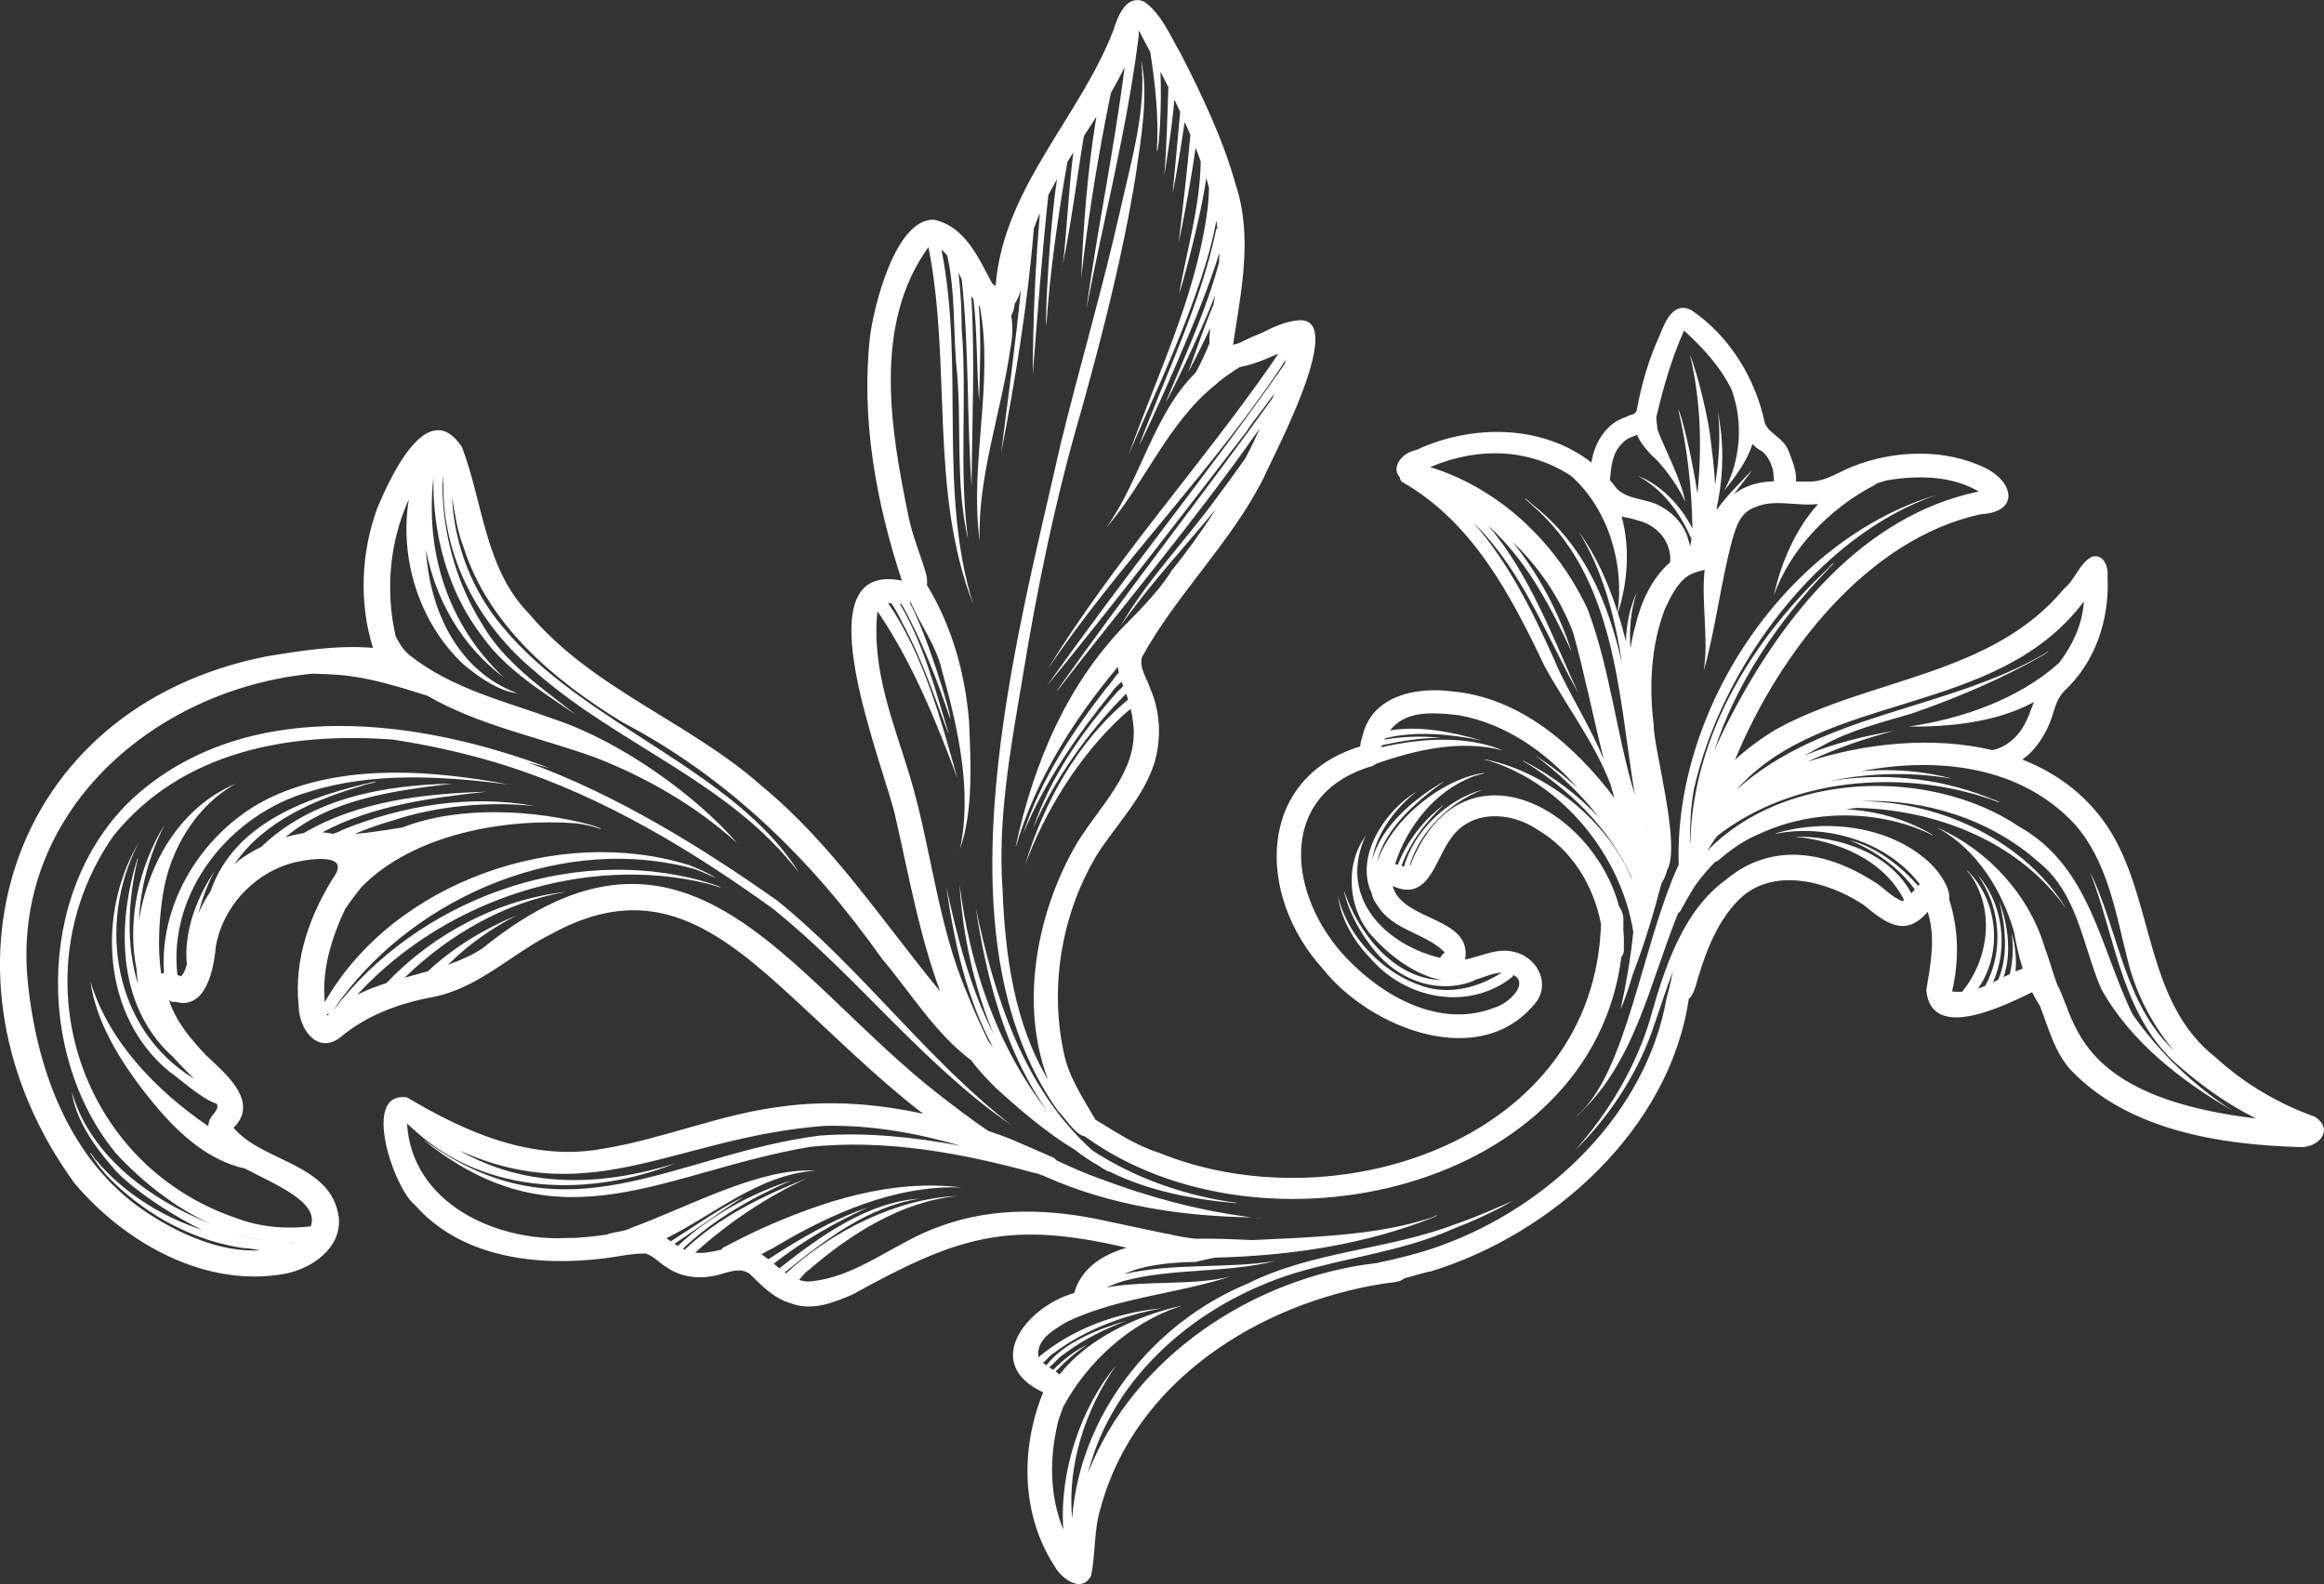 <svg xmlns="http://www.w3.org/2000/svg" xmlns:xlink="http://www.w3.org/1999/xlink" id="Layer_1" x="0px" y="0px" viewBox="0 0 1523.4 1038.4" style="enable-background:new 0 0 1523.4 1038.4;" xml:space="preserve"><rect x="0" y="0" width="1523.4" height="1038.4" fill="#333333" stroke="none"/><style type="text/css">	.st0{fill:#FFFFFF;}</style><path class="st0" d="M1517.5,732.1c-23.9-8.6-46-21.5-64.7-38.6c-46.3-35.8-40.7-100.7-68.7-147.5c-14.2-23.4-34.8-38.8-58.4-48.1 c9.2-6.6,15.5-16.8,19.2-27.4c2-6.2,3.5-12.7,8.2-17.5c20.7-19.1,29.8-47.4,28.4-75c0.7-6.3-2.4-15.1-10.2-13.1 c-8.2,4.3-11,15.1-18.3,21c-47.5,57.4-127.8,58.4-189.3,92.5c-9.3,5.7-18.3,12.2-26.4,19.7c29.5-71.5,87.6-145.1,161.1-161 c25.1-1.4,22.1-20.5,3.5-30.1c-26.8-13.3-60.7-12.1-88.2-0.9c-7.8,3.1-16.4,8.9-25.3,9.5c-3.7,0.2-7.4,0.1-11.1,0 c0.6-6.5-2.5-13.7-4.7-19.6c-3.3-9.1-12.4-11.1-15.7-18.5c-6.2-29.6-23.1-57.2-48.2-74.2c-11.7-6-17.2,7.5-20.8,16.6 c-7.2,15.7-11.9,32.1-15,49c-0.8,3.2-4.4,2.7-6.7,4.3c-13.2,4-21,16.8-23,30c-31.8-24.8-77.8-25.5-114.9-8.2 c-9.6,1.8-16.6,11.5-10.7,17.9c0.1,1.1,0.5,2.2,1.5,3c46.6,26.6,71.3,74.5,93.7,121.4c14.1,25.6,32.6,49.7,43,77.1 c0.8,2.9,1.6,5.8,2.5,8.7c-26.4-34.8-62.4-66.4-107.6-70c-22.6-2.8-50.8,3-57.3,28.3c-0.7,2.2-1.6,5.1-1.8,7.9 c-68.2,20.8-68.2,97.6-24.6,145.6c30.9,39.3,104.7,68.6,140.8,20.9c8.2-13.2-1.4-29-15.7-31.9c-11-2.7-21.2,3.1-31.7,5.1 c4.9-28.3-41.3-24.8-47.5-48.2c23.7,10.8,27.7-17.3,38.2-31.2c12.8-18.7,38.6-17.8,56-6.2c23.3,13.5,37.3,36.6,42.4,62.4 c-0.1,2.3-0.2,4.6-0.4,7c-9.8,137.1-176.6,189.2-289.7,142.7c-14.5-4.4-28-13.5-41.3-21.5c-8-13.9-17.7-28-20.9-44.5 c-9.2-43.3-1.2-90.6,21.7-128.9c12.8-20.2,30.8-37.7,38-61.1c4.5-15.7,3.7-33.2-2.9-48.1c-2-6.6-7.2-12.9-5.5-20.5 c22.7-41.5,58.7-75.3,80-118c6.2-14.3,54.4-104,23.5-103c-9.2,0.5-17.3,4.5-25.5,8.6c-4.7,1.8-9.3,3.9-13.8,6.2 c-1.4,0.5-2.9,1-4.4,1.3c5.1-34.6,13.2-70.2,1.7-105c-8.4-30-21.9-58.2-36-85.8c-6.9-11.7-12.5-25.9-23.8-34 c-11.8-5.4-17.6,9.6-20.3,18.5c-22.2,57.6-72.3,103.5-77.3,167.9c-0.7-0.6-1.5-1.3-2.2-1.8c-9.2-17-17.6-37.3-38.3-41.8 c-25.1-0.5-39.2,56.3-41.8,76.6c-6,54.1,4,108.8,20.9,160c-68.9-13.9-9.8,125.6-3.8,156.8c8.4,36.8,15.4,76.2,28.9,112.5 c-37.9-46-70.6-96.5-117-134.7c-47.7-42.3-110.7-63.3-152.5-112.9c-29.1-29.8-30-72.6-44-109.3c-22.7-34.3-47.3,20.7-55.5,40.1 c-10.6,29-12.1,62.1-2.8,91.6c-23.3-2-47,1.8-70,5.6C4.4,464.1-49.3,640.7,48.8,775.6c33.2,39.3,86.2,69.3,139,59.2 c17.3-3.7,36.1-16.9,34.3-36.6c-4.7-35.8-49.6-36-69-58.9c17.4-17.2-5.7-35.9-18.1-47.6c-10.1-10.8-19.5-21.6-24.3-36.3 c1.1,1.3,2.7,1.7,4.2,1.3c19.7,5.6,25.3-20.6,26.6-36.6c4.5-24.8,23.7-46.4,48.3-53.9c7.4-2.4,39.3-8.3,30,7.1 c-16.5,25.7-27.3,55.3-24,86.2c0.1,14.6,11.9,32.1,27.2,20.6c17.1-14.5,38.3-22.3,60.6-26.5c29.9-5.7,51.4-28.1,77.7-41.3 c62.3-34.3,104.3-7.4,151.7,35.6c30.3,27.4,59.5,57.1,92.1,82.2c-30.3-6.6-61.4-9-92.2-4.8c-40.2,4.8-77.8,21.2-117.6,27.7 c-45.9,8.6-90-10.6-128.4-33.6c-30.8-4.5-8.4,60.2,5,70.4C302,824.3,351.7,830.3,395,825c9.4-1,18.6-3.4,28.1-3.3 c5.4,1.6,9.3,6.3,14,9.1c8.5,6,19.5,7.6,29.6,5.8c8-1.1,17-6.8,24.6-1.7c7.9,7.8,15.9,16.2,27,19.4c13.7,5.3,27.9-0.2,40.7-5.8 c69.5-38.4,102.3-48.6,179.5-30.6c-17,5-29.8,14-34.4,29.7c-31,8.8-61.1,46.1-20.3,65.1c-15,36.9-14.5,80.2,7.5,114 c1.3,2.5,3.5,5.1,6,7.2c5.8,4.9,13.6,7.3,17.9-0.9c3.1-14.9,1.7-30.5,6.5-45.3c22.7-82.7,104.1-133.6,185.5-146.3 c4.2-0.8,9.9-0.4,13.3-3.4c6.8-1.8,13.4-4,17.2-4.5c80.2-24.5,156.8-93.6,169.3-178.7c0.7-0.6,1.4-1.3,1.9-2.2 c2.3-3.8,3.1-8.2,4.4-12.3c5.7-18.8,13.7-39.1,29-52.8c22.3-19,56.9-9.2,79.2,5.6c13.8,11.3,27.2,22.3,42.1,4.6 c5.4,17.3,2,33.7-0.9,51.4c3.1,34.2,51.1,10.2,69.4,1.3c1.5,3.1,3.2,6.1,5.1,9c5.7,14.5,9.4,30.1,20.3,42.1 c37.5,39.2,96.9,48.8,149.1,50.4C1519.2,753.1,1530.7,740.9,1517.5,732.1z M1366,394.3c-1,15.2-7.3,28.3-16.2,40.2 c-26.6,23.9-64.1,36.8-98.8,41.8c25.7,0.3,57.7-2.6,82.2-16.1c-3.1,8.2-5.7,16.5-12.1,22.9c-3.5,3.6-7.7,6.5-12.9,8.1 c-0.7,0.1-1.5,0.3-2.3,0.5c-39.3-9.3-83.9-4.5-121.2,7.7c18.3-8.6,37.6-15.4,57-20.3c-19.5,3.3-40,8.3-59.2,16.3 c4.1-2.2,8.2-4.4,12.2-6.6c18.3-10.2,38.7-15.2,58.6-21.1c29.8-10.3,59.1-22.8,86.5-38.5c1-0.7,1.9-1.4,2.8-2.2 c0.1-0.1,0-0.3-0.1-0.2c-0.9,0.8-1.9,1.5-2.9,2.1c-63.7,36.7-145.2,38.4-201.2,88.7C1195.8,452.7,1308.7,470.5,1366,394.3z  M1073.1,285.1c2.7,6.6,8.7,12.6,13.9,17.5c7,7.9,13.2,16.8,17.8,26.4c-3.4-15.9-12-31.3-18.2-47c-0.4-2.8-0.7-5.7-0.9-8.5 c4.6-19.3,9.8-38.1,18.2-56.8c12.3,11.2,23.8,23.6,31.1,38.6c7.9,21.2,6.1,46.5-4.8,66.3c6.9-8.4,15-19.2,18.6-30.6 c1.6,1.9,3.6,3.5,6.1,4.7c3.2,2.6,5.4,6.4,6.7,10.5c1.1,2.6,0.9,6.1,1.3,9.3c-6.4,0.2-12.7,1.2-18.7,3.9c-2.8,1.2-5.3,2.8-7.6,4.6 c3.5-4.7,7.1-9.4,10.7-14.1c0.2-0.2,0.7-1.4,0.1-1.1c0,0.3-0.3,0.7-0.5,1.1c0-0.1,0-0.1,0-0.1c-7.4,7.9-15.4,15.6-21.6,24.5 c0.2-1.9,0.3-3.9,0.8-5.2c3.8-19.5,3.9-39.6,0-59c1.9,15.3,0.7,31.6-1.8,47.6c-0.6-11.5-2.2-23-3.5-33.7 c-2.5-16.4-8.4-39.7-13.1-51.7c7.2,29.9,8,60.8,5,91.4c-3.4-23-10.6-52.9-12.6-55.2c5.9,24.5,8.9,51.8,9.3,78 c-7.6-15.1-20.7-28.8-35.7-34.5c16.1,8.7,27.5,24,34.8,40.8c0.1,0.1,0.2,0.3,0.3,0.4c-0.3,1.7-0.6,3.3-0.9,5c-0.3-1.5-0.7-2.9-1.1-4 c-2.4-9.8-9.8-17.9-18.6-22.5c-8.8-5-21-3.9-28.3-11.3c-1.5-2-3-3.8-4.6-5.7c0.9-8.7,1.3-17.7,8.1-24.1 C1065.9,287.6,1069.5,286.4,1073.1,285.1z M1078.7,541.6c0.1,0,0.1,0,0.2,0c0,0.3,0.1,0.5,0.1,0.8 C1078.9,542.1,1078.8,541.8,1078.7,541.6z M1072,410.2c-1.4,5-2.5,9.9-3.2,14.8c-0.9-12.4,0-24.7,4.2-36.8c-4.7,10-6.9,21-7.2,32.3 v-0.1c-1.6-6.2-3.3-12.5-5.3-18.7c6.4-19,8.2-42.7,2.5-63.1c3.2,0.7,6.5,1.2,10,2.4c12.5,2.8,22.1,13,21.9,26.1 c-0.1,0.5-0.1,1.1-0.2,1.6C1082.8,378.9,1075.5,395,1072,410.2z M1029.8,311.9c24.4,21.7,35,57.4,30.6,89.5 c-6-18.8-14-37.1-25.5-52.9c15.9,25.8,23.7,55.9,28.4,86.5c-9.1-39.9-24.3-77.2-58.5-104.1c-1.7-1.2-3.9-4-5.4-4.1 c1.5,1.1,2.9,2.5,4.2,3.7c55.5,47.7,57,122.8,68,190.5c-12.1-40-16-81.7-30.7-121.2c-20-43.3-57.4-79.4-103.4-93.6 C970,292.4,1002.9,294.4,1029.8,311.9z M1022.1,439.9c-14.9-34.1-31.7-69.4-56.3-97.4c31.8,31.1,47.6,73.6,68.7,111.8 c-15.3-33.3-31.7-78.2-59.1-109.9c1.5,1.4,3,2.8,4.5,4.3c22.5,21.9,37.2,50.4,50.3,78.5l0,0c-8.4-25.8-21.4-50.5-38.6-71.9 c17.2,16.4,30.8,36.5,39.6,59.3c7.6,27.4,13.1,55.5,20.1,83.2C1043,477.9,1031.2,458.7,1022.1,439.9z M154.2,808.7 c5.7,1.8,11.5,3.3,17.3,4.3C165.7,812.1,159.9,810.6,154.2,808.7z M190.6,814.6c0.4,0,0.7,0,1.1,0c-0.3,0.1-0.6,0.2-0.8,0.4 C190.8,814.8,190.7,814.7,190.6,814.6z M214.7,665.6c-0.1,0.1-0.1,0.1-0.2,0.2l0,0c-0.1-0.4-0.2-0.8-0.3-1.2 c0.5,0.1,1.1,0.2,1.6,0.1C215.5,664.9,215.1,665.2,214.7,665.6C214.7,665.5,214.7,665.5,214.7,665.6z M1355.7,662.7 c-0.3-1.3-0.9-2.6-1.5-3.9c-1.9-5-3.6-9.6-5.7-13.4c-2.9-7.9-5.2-16.4-8.1-24.1c-10.3-34.7-36.9-63.6-69.6-78.4 c-0.1,0-0.5-0.2-0.5,0.1c0,0.2,0.1,0.1,0.2,0.1l0,0c0.2,0,0.5,0.1,0.7,0.2c24.7,14,41.2,40.3,49,67.6c1.4,7.9,3.2,16.1,5.7,24 c-1.6,0.6-3.1,1.2-4.7,1.9c0.8-8.6-0.3-18-2.6-25.1c1.4,8.8,0.9,17.9-1.1,26.8c-1.4,0.7-2.8,1.3-4.1,2c5.4-16,2.8-34-2.8-49.6 c3.8,15.7,6.2,35.2-0.8,51.4c-1.1,0.6-2.3,1.1-3.4,1.7c10.4-23,6.2-52.3-9.8-70.2c14.8,21.1,17.1,49.6,4.8,72.4 c-1.6,0.7-3.2,1.3-4.8,1.8c16.3-22.9,13.4-57.6-7-77.3c-0.8,0,1.8,2,2.3,3.1c15.7,23.1,11.9,54.6-5.7,76.3c-2.2,0.1-4.4,0.1-6.6-0.2 c4.7-20.3,4.4-40.6-1.9-60.3c1-7.5-6.6-17.8-11.1-22.4c-25.8-25.7-68.8-31-102.7-20.9c-0.1,0.1,0,0.3,0.2,0.2 c33.7-6.6,73.1,5.3,94.3,33.1c-0.4,0.4-0.7,0.8-1,1.1c-12.1-13.6-27.5-25.5-45.3-30c15.8,6.2,32.4,17.6,43.1,32.4 c-0.8,0.8-1.5,1.7-2.3,2.5c-14.3-26.7-47.5-37.5-76.7-37.2c27.9,2.7,58.6,14.9,71.9,41.6c-0.4,0.3-0.8,0.7-1.1,0.7 c-7.4-2.7-12.7-9.6-19.6-13.4c-38.2-23.9-71.5-21-95.4-1.1c-29.4,20.9-41.3,59.6-50.8,93.4c-9.8,31.4-27.2,60.3-48.9,84.6 c21.2-20.6,39.8-48.2,50.2-77c4.6-12.9,8.9-26.9,14.1-40.5c-0.3,1.6-0.7,3.3-1,4.9c-0.6,3-1.4,6.1-2.2,9.1c-0.3,1.1-0.6,2.2-0.9,3.3 c-13.2,75.5-76.7,136.7-147.7,162.4c-13.1,4.9-28.3,8.6-42.6,11.6c-80.6,9.3-159.6,61.8-189,137.6c16.2-64.3,72.6-111.6,135.4-131 c34-10.3,70.3-14.2,103.1-28.7c13.6-5.3,28.1-11.8,40.1-18.8c-12.2,5.4-24.4,10.8-37,15.1c-44.6,17.2-93.9,17.7-137.1,39.3 c-62.6,26-110,86.3-114.9,154c-3.3-35.2,8.7-71.5,28.7-100.3c-22.9,27.3-37.2,69.3-34.5,107.5c-9.3-22.9-9.1-47.8-3.2-71.7 c1-2.8,2-5.7,3-8.5c15.7-29.5,43.8-55.1,75.9-65.9c0.3-0.1,1.7-0.3,1.1-0.5c-28.7,6.5-60.6,21.2-79.3,44.9c-0.8-0.7-1.7-1.3-2.5-1.9 c6.3-6.7,13.1-12.8,21-17.7c-7.7,3.4-16,9.9-22.7,16.6c-0.2-0.2-0.5-0.3-0.7-0.5c-0.6-0.4-1.2-0.8-1.8-1.2c3.1-2.4,6.8-7.2,9.5-8.5 c12.1-9.5,27.9-17,41.3-22.1c-18.1,5.3-41.2,14.2-52.7,29.3c-0.8-0.5-1.5-1.1-2.2-1.7c2.4-1.7,4.5-5,6.8-6.1 c20.6-15.6,46.8-25.3,71.4-29.6c-29.2,2.6-58.5,13.1-81.2,32.1c0,0,0,0,0-0.1c-1.7-11.4,9.8-17.8,18.6-23.1 c33.7-16.1,72.2-18.3,107.5-29.8l0,0c-24.7,6.3-54.9,2.4-81.8,7.3c3.7-1.6,7.6-3.1,11.6-4.3c32.1-8.6,67-5,99.5-13.1 c-31.8,5.2-67,1.1-99.3,8.6c12.4-5.7,29-7.7,47-8c2.1-0.5,4.2-1,6.4-1.5c2.1-0.5,4.3-0.9,6.4-1.3c48.7-1.2,98.2-8.4,143.6-26.6 c0.2-0.3,2.2-0.9,1.5-1.2c-1,0.6-2,1.1-3.1,1.5c-29.7,9.7-61.3,11.9-92.4,13.6c-8.6,0.3-17.1,0.9-25.5,1.2 c-12.4-0.6-25-1.1-37.3-0.9c-5.8-0.7-11.6-1.6-17.4-3.1c-0.5-0.1-1-0.2-1.5-0.2c-12.9-2.7-25.9-5.4-38.8-8.2 c-35.8-8.1-74.4-9.7-109.5,3.4c-29.6,10.1-54.6,34-86.7,36.2c-2-0.1-3.9-0.5-5.7-1.1c2.3-2.7,4.4-5.4,6.6-6.7 c27.2-23.5,60.8-44.8,97.3-48.3c-39.9,1.5-82.4,23.1-112.5,50.7c-0.3-0.2-0.6-0.4-0.8-0.6c26.2-21.3,54.6-43.1,88.4-48.3 c-33.7,1.9-65.2,24.5-91.9,45.6c-1.2-1-2.5-2-3.7-3c18.7-14.9,40.6-27.2,61.5-36.8c-23.1,7.8-44.5,20.5-65.1,33.9 c-1.5-1.2-2.9-2.3-4.5-3.3c3-1.7,5.7-3.2,7.7-4.1c37-22.3,80-41.4,123.5-39.7c-45.5-5.7-90.9,8.8-132.1,27.4 c-8,3.7-15.9,7.7-23.7,11.8c-0.7,0.4-1.3,0.9-1.8,1.6c-5.7,1.3-11.3,2.6-17,1.9c21.8-19.7,46.8-36.5,73.3-48.7 c-28.5,11.2-57.8,25.4-80.2,46.8c-0.4-0.2-0.8-0.4-1.2-0.6c20.5-19.5,45.3-33.5,71.1-44.8c-26.6,8.7-53.3,23.1-74.4,42.9 c-0.7-0.5-1.4-0.9-2.2-1.4c0.2-0.2,0.5-0.3,0.7-0.4c14.7-9.9,30.5-21.3,44.6-30.4c-16.7,8.3-31.9,19.2-47.7,29.2 c-1-0.7-1.9-1.3-2.9-2c32.1-16,60.8-41.8,97.6-44.3c-36.2-2.3-83.2,23.8-121,37.6c-3.9,2.3-10.9,2.4-15.8,4.3 c-8.6,1.2-17.2,2.3-25.9,2.2c-46.6,2.5-101.9-22.8-104.9-75.1c1.9,1.9,3.9,3.7,5.9,5.4c46.4,41.6,113.8,43,169.7,20.9 c-49,15.1-97.7,16.4-141.4-8.6c87.4,39.6,142.5-8.8,239.8-16.1c30.4-0.6,60.1,4.7,89,13.1c-30.6-5.7-61.6-9-92.6-6.7 c-96.5,12.5-166,70.7-259,3.1c0-0.1-0.3,0-0.2,0.1l0.2,0.1c89.3,71.6,157.8,20.1,252.7,4.1c49.4-5.2,99.8,4,147.5,17.2 c0.3,0,0.7,0.1,1.1,0.1c2,0.7,3.9,1.4,5.8,2.2c42.2,18.9,90,26.2,136.2,26.7c-1.2,0-2.3-0.1-3.2-0.3c-33.3-4.3-66-13.2-97.4-25.1 c-9.8-3.4-19.2-7.7-28.5-12c-0.6-0.9-1.4-1.6-2.4-2c-9.3-4-18.6-8.2-27.9-12.1c-4.6-1.8-9.3-3.5-14.1-5.1 c-11.1-7.3-21.6-15.5-32.4-23.8c-99.4-77.3-165-205.1-299.5-95.8c-7,4.5-14.5,7.8-22.4,10.6c13.1-13.1,28.5-23.9,45-32.4 c-20.3,8.4-41.4,20.8-58.1,36.6c-5.1,1.5-10.3,2.9-15.4,4.3c29.3-28.3,65.1-49.1,105.5-56.2c-43.8,4.8-86.5,27.2-117.4,59.7 c-6.5,2.1-12.9,4.5-19,7.6c0.6-0.6,1.1-1.3,1.7-1.9c56.6-60.2,147.3-90.4,227.7-70.9c3.1,0.8,6.1,1.8,9,2.8c-2.8-2-7.9-3-11.7-4.3 c-87.7-24.7-188,12.8-242.4,84.5c0,0-0.1,0-0.1,0.1c1.5-2.4,2.9-4.3,4.7-6.9c51.3-69.4,148-109.2,232.2-85.7c4.7,1.6,9.4,4,14,5.9 c-4.5-3-11.6-6.1-17.4-8.4c-85.2-26.8-194,10.6-239.1,89.7c-2.2-20.6,4.4-42,13.3-61c3.4-5,7.1-9.9,10.7-14.4 c34.1-34.7,93.7-45.3,141-41.8c5.5,0.9,11.2,1.8,16.1,3.9c-1-1.4-4.8-2.1-7-2.9c-36-9.7-85.3-13-123.2,1.7 c-10.5,1.7-20.9,3.4-31.5,4.3c7.9-3.3,16-6.2,24.3-8.6c30.1-10,63.6-12.9,94.2-9.7c-42.6-7.8-86.9-0.5-126.9,15.8 c-1.2,0.9-3.3,1.6-5.5,2.4c-2.3-0.5-4.6-0.8-7.1-1c32.9-17.6,71-22.6,107.5-26.6c-40.4,1.2-83.8,6-119.7,27.1 c-4,0.6-8.1,1.6-12.1,2.8c30.2-25.5,71.9-30.6,109.3-35.2c-44.6,0.9-91.8,9.4-125,41.4c-5.7,2.8-10.8,5.9-14.9,9 c-1,0.8-1.9,1.6-2.8,2.5c18.8-27.8,52.2-42.4,84.7-51.8c2.4-1.1,6.8-1.3,8.1-2.6C203,522,153.7,538.7,138,584.3 c-3.1,4.6-5.8,9.4-7.9,14.5c2.4-9.7,6-19.3,10.5-27.7c-11.4,16.9-20.3,39.5-18.1,61.1c-0.7,2.8-1.8,5.5-3.7,7.8l0,0 c-0.8-0.3-1.6-0.6-2.5-0.9c-6.3-54.3,34.3-105.2,86.4-120.1c42-13.2,87.4-10.2,130.4-4.8c-48-9-103.2-13.6-150.3,6.1 c-45.8,19.1-78.8,68.2-75.3,117.6c-0.7,0-1.3,0.1-1.9,0.2c-2.4-17-1.4-34.8,1.2-51.8c4.5-29.2,21.7-58.4,48.1-72.7 c-36.1,15-57.6,51.2-63.8,89.7c0.9-21.8,7.1-43.8,16.9-62.8c-16.7,26.6-25,62.7-18.5,94.8c0.2,3.2,0.5,6.5,0.9,9.7 c-7.9-25.8-6.5-54.8-0.2-81.4c0.4-0.9,0.2-1.3-0.2-0.4c-13.5,43.3-13.1,95.4,21.9,128.3c0.2,0.2,0.5,0.4,0.7,0.5 c4.7,5.2,9.7,10.2,14.5,15.1C74.6,675,63.2,606,90.9,552.3l0,0c-27.5,46.6-24,114.3,20.4,150.4c4.7,3,21.5,18.3,30.7,20.8 c2.1,4-3,6.6-4.5,10.5c-0.6,1.4-0.9,2.8-1,4.2c-34.4-23.5-65.6-55.9-77.2-94.9c4,30.1,24.1,59.5,44,83.1 c15.1,17.8,34,34.5,57.2,39.6c20.5,10.8,49,22,43.2,37.9c-16.3,1.9-33.2,0.6-49.1-5.5c-104-35.5-143-160.9-80-250.8 c44.7-55,114.1-67.8,182.7-62.8c25.7,3.9,51.2,9.7,75.7,17.5c62.9,20.3,120.5,55,173.8,93.5c54.8,44,98,101.8,156.2,141.8 c-55.3-42.8-98.7-103.2-154-147.6c-49.1-34.5-104.8-69.1-163.3-90.3c4.9,1.2,9.7,2.5,14.5,3.8C277,472,164.7,455.6,89.9,520.8 c-65.3,57.7-67.8,169.4-14.1,235c17.3,18.8,38.8,35.8,62.6,46.7c-3.6-1.5-7.1-3.1-10.6-4.7c-35.3-15.9-70-43.7-80.7-82.1 c2.3,17.6,14.2,35,26.1,48.7c8.7,11.1,33.8,29.3,59.2,41.8c-26.8-8.9-51.5-24.3-69.7-46v0.1c-1-1.1-3.3-5.2-3.7-4.5 c4.3,7,9.6,13.8,15.7,19.5c23.2,22.4,53.9,38.7,86,43c1.4-0.2,3.4,0.3,5.2,0.5c1.6,0.3,3.2,0.6,4.7,0.8c-26.1,1.6-54-11.1-75.2-25.3 C46,761.1,24.3,702.2,18.3,644.5C6.7,533.1,100.6,451.5,205,441.6c5.8,0.1,11.5,0.4,17.2,0.8c19.7,1.6,39,7.7,58,13.7 c33.7,19.5,73.4,27.2,109.9,40.4c33.5,13,66.2,31.8,93.1,56.2c-25.9-30.2-74.6-65.8-118.6-80.8c-32.7-12-67.8-20.1-95.7-42.1 c-4.1-3-7.1-8-9.5-12.6c-6.9-29.8-4.1-62,8.6-89.9c-6.4,38.9,6.9,81.1,35.7,108.1c9.7,8.3,23.5,17.8,35.3,19 c-38.6-14.4-57.3-53.6-59.8-94c6.4,32.8,23.3,63,51.2,83.8c-31.4-29.4-52.5-74.1-46.3-131.4c-0.6,37.4,9.3,75.1,32.4,104.9 c15.8,21.9,39.6,36.1,61.2,51c-21.6-17.1-47.5-34.6-61.8-59.8c-15.6-25-24.3-54.1-25.7-83.6c-0.2-4.6-0.1-9.3,0.2-14 c0.1,2.2,0.2,4.4,0.3,6.6c-0.6,48.4,24,92.9,60.9,123c54.3,47.7,126.9,72,171.8,130.8c0-0.1,0-0.1,0-0.1 c-42.1-67.3-141-96.5-194-160.8c-19.6-23.1-31.2-52.7-33-83.2c0-0.5-0.1-1.1-0.1-1.6c2,11,3.5,22.5,7.5,32.5 c16.3,51.5,59.8,87.9,104.5,115.1C477.6,510,532.7,564.2,577.8,628c18.9,22.4,35.2,49.4,58.9,67.1c4.7,6.5,10.3,12.3,15.9,17.9 c15.8,14.4,33.4,29.5,52.1,40.8c4.9,3.8,10,7.3,15.4,10.3c1.9,1.4,3.9,2.6,6.1,3.7c0.4,0.2,0.8,0.2,1.1,0.2 c25.5,12.7,55.1,18.3,82.7,20.7c0.3,0,1.1-0.4,0.5-0.4c-0.1,0.1-0.5,0.1-0.5,0.1c-32.8-4.5-65.6-15.8-93.7-34.1 c-0.1-0.1-0.2-0.2-0.3-0.2c-45.4-41-64.3-101.6-76.4-159.1c7.2,47.3,19.6,95.2,47.4,134c-33.2-42.2-51.4-96.1-58-149.2 c2,32.5,9.2,66.6,22.3,98c-15.6-30.4-24.1-64.7-31-96.6c5.2,36.7,13.2,73.1,30.7,105.5c-1.1-1.4-2.1-2.9-3.2-4.3 c-4.9-10.4-9.9-20.8-14-31.6c-19.3-45-23.5-96.5-37.8-143.4c-10.6-34.6-24.7-68.7-20.9-105.9c0-0.2,0.1-0.5,0.2-0.7 c22.7,33.5,38.3,71.7,52.3,109.5c-10.8-38.5-22.3-81.2-45.5-115.1c0.8,0.2,1.5,0.3,2.3,0.4c2.7,4.1,5.1,8.4,7.2,12.9 c12.5,22.8,20.7,47.6,29.8,71.7c0,0.2,0.5,0.4,0.3,0.1c-8.7-28.4-16.3-58.3-31.7-84.2l-0.1-0.1c0.4,0,0.8,0,1.1,0 c13.4,23.7,23.2,49.6,31.9,75.3c0.7-3.7-16.1-57.6-26.6-76.2c0.2-0.1,0.5-0.1,0.7-0.2c6.6,15.1,17,28.8,20.6,45.2 c10.3,36.9,19.9,78.7,11.6,116.7c8.9-25,7.2-57,6-84.4c-2.7-31.7-11.3-62.1-27.6-88.9c0.3-2.3,0.1-4.9-0.7-7.9 c-3.7-12.6-8.9-24.6-11.5-37.7C583.7,281,572.1,212.5,608.6,162c15.4,77.3,0.3,159.6,29.4,234.3c-23.4-74.5-5.5-156.4-20.9-232.7 c1.4,1.2,2.6,2.5,3.8,3.9c5.2,22.9,4,46.5,5.8,69.9c4.3,38.6-1,78.3,7.9,116.2c-6.2-44.8-0.5-92.6-4.2-138.4 c-0.1-12.2-0.6-24.4-2.2-36.4c0.8,1.4,1.5,2.9,2.2,4.3c4.9,45,3.3,90.6,6.5,135.7c0.2-40.2,2.3-83.2-0.2-124.7 c0.4,0.7,0.9,1.3,1.4,2c2.6,22.1,2,44.7,3.7,66.9c0.5-20,1.5-41.8-0.2-62.8c0.2,0.2,0.4,0.4,0.7,0.7c9.4,50.3-7,103.1-0.1,153.9 c-1.5-42.2,14.2-84.7,20.2-126.9c1.3-6.9,1.7-14.4,0.4-21.4c1-0.4,1.8-3.5,2.4-7.4c1.8-2.7,3.1-5.9,4-9.3 c-3.5,35.7-8.5,71.3-12.9,106.8c9.3-47.7,17.4-97.7,21.4-146.9c1.2-3.4,2.6-6.8,4-10.1c-3.1,35.2-4.6,70.5-4.7,105.8l0,0 c3-38.2,6-78.5,10.2-117.5c1.8-3.5,3.8-7,5.7-10.5c-4.9,31.4-8,91.8-7,96.1c2.3-35,7.6-71.9,13.8-107.4c1.3-2.1,2.6-4.1,3.9-6.2 c-3.2,24.7-5.1,62.2-6.9,73.3c5.7-27.6,9.1-56,13.8-84c2.8-4.2,5.5-8.5,8.2-12.8c-5.8,35.1-8.5,70.7-10,106.2 c4.4-39.7,11.3-81.7,19.5-121.7c3.2-5.5,6.2-11.1,9-16.8c-6.7,53.1-17.8,105.6-25.1,158.5c11.3-58.9,27-119.3,34.4-179.6 c0.1-0.6,0-1.1-0.2-1.5c0.1-0.4,0.3-0.9,0.4-1.3c2.4,4.6,4.8,9.3,7.3,13.9c3.4,21.6,5.7,43.4,4.3,65.4c1.7-2.4,3.3-30.6,2.4-52.5 c1.7,3.4,3.5,6.8,5.2,10.2c-0.7,19.3-1.1,38.5-2.7,57.8c0.3-2.1,5-30,6.6-49.7c1.3,2.7,2.6,5.3,3.8,8c-1.5,17.8-3.3,35.5-4.9,53.3 c2.9-14.1,5.5-31,7.9-46.7c1.3,2.8,2.5,5.7,3.7,8.6c-2.1,23.6-4.9,47.3-7.7,70.8c4.1-19.7,8.2-41.4,11.1-62.5c1.2,3,2.3,6,3.4,9.1 c-0.5,29.4-9,57.9-14.2,86.6c1.5-3,14.6-51.2,17.8-75.7c0.6,2.1,1.3,4.2,1.8,6.3c-0.1,6.2-0.6,12.4-1.6,18.7 c-8,54.8-32.9,105.2-51.3,157c11.9-29.6,48.8-103.7,57.7-154.1c0.3,1.6,0.5,3.2,0.7,4.9c-0.2,0.1-0.4,0.3-0.7,0.4 c-10.1,49.1-32.9,94.9-50.5,141.7c3.4-5.3,42-89.5,52.5-126.1c0,2.1-0.1,4.2-0.2,6.4c-8.4,31.6-22.6,61.6-35,91.8 c2.1-2.8,21.8-42.9,32.4-70.1c-0.3,2-0.6,4-1,5.9c-6.2,14.5-11.1,29.5-16.6,44.3c0.8-1.3,8.2-15.4,14.4-28.8 c-0.4,3.6-0.6,6.9-0.5,9.9c-2.6,6.6-5.6,13-9,19.2c-27.8,27.5-36.1,70.3-58.6,101.7c25.1-28.8,40-68.3,71.3-93.5 c4.8-4.4,10.4-8.1,16.2-11.8c6.4-1.1,14.6-3.9,25.2-8.8c-1.6,2.5-3.2,5-4.9,7.4c-47.3,67.8-103.4,129.4-146.6,200 c47.2-69.9,110-132.2,156.7-203.7c-0.3,1.1-0.7,2.1-1,3.2c-50.2,71.6-105.4,139.5-155.8,210.9c44.2-54,88.1-111.2,131.1-167.1 c0.8-2,9.9-13.4,17.9-24.4c-0.4,1-0.7,1.9-1.1,2.9c-46.4,64.4-95.5,126.8-141.3,191.6c0,0.4,0.4,0,0.3,0 c43.3-55.9,89.1-110.1,129.9-168c0.9-1.3,1.9-2.6,2.8-3.8c-3,6.6-6.2,13.2-9.5,19.6c-6.2,8.8-12.6,17.5-19,26.1 c-20.5,28.2-45.2,53.3-62.7,83.6c18.5-26.4,41.3-50.9,62.5-76.6c-9,14.1-18.8,27.7-29.4,40.9c-2.4,3.9-5.3,7.8-8.5,11.8 c-5.7,6.9-11.7,13.3-18.4,20.1c-40.8,40.1-63.3,93.6-75.1,148.6c0,0.1,0.2,0.1,0.2-0.1c12.9-43.6,37.6-82.9,66.8-117.7 c0.1,1.3,0.3,2.6,0.6,3.9c-2.9,2.6-5.7,7.9-8,9.8c-22.5,29.1-43.6,60.7-54.7,95.9c13.5-33.4,35.5-65.1,58.6-93.6 c1-1.9,3.7-4,5.9-6.2c0.1,0.3,0.3,0.7,0.4,1c0.2,0.6,0.4,1.2,0.7,1.8c-1.2,1.3-2.4,2.6-3.3,3.2c-23.3,26.2-44.4,56.2-55.6,89.6 c13.9-31.8,35.7-62.6,60.8-87.8c0.4,1.3,0.9,2.6,1.3,3.9c-33.3,27.5-55.5,68-67.7,108.8c13.1-35.4,34.9-71.1,63.4-97.6 c1.9-1.8,3.9-3.5,6-5.1c0.7,2.8,1.2,5.7,1.5,8.7c4.7,33.1-24.4,56.7-39.1,83.4c-24.6,44.5-35,102.7-16.6,151 c-22.1-37-28.1-81.5-29.8-124.1c-3.4-47.1,5.4-93.8,13.2-140.1c9.7-59.4,21.8-118,38.8-175.9c14-50.4,27-101.2,35.3-152.9 c3.5-24.3,8.5-52.3,3.6-75.2c3.6,32.7-6.7,66.1-13.8,98.3c-11.6,51.6-26.6,102.3-39.2,153.8c-28.8,128.4-83.2,321.7-1.6,436.5 c3.5,3.1,11.7,16.2,17.6,16.7c116.1,84.3,332.1,35.7,351.7-117.4c1.2-1.5,2-3.6,1.6-6.4c0.2-3.8,0.1-7.6-0.3-11.3 c0.1-2.8,0.1-5.7,0-8.6c-0.3-2.6-1.3-4.9-2.8-7.1c-17.5-65.2-103.5-111.3-136.8-26.9c-0.2,0.1-0.4,0.2-0.6,0.3 c0.1-0.3,0.2-0.7,0.4-0.9c6.8-22.3,26.5-40.7,47.5-48.9c-22.3,5.9-44.7,26.4-51.4,50.3c-0.6-0.1-1.1-0.2-1.7-0.4 c5.5-15.3,16-29.1,28-40.2c-12.6,9-24.6,24-30.4,39.5c-0.6-0.2-1.2-0.4-1.8-0.6c7.9-24.4,25.9-47.2,49.9-56.8 c2.7-1.3,7.1-1.9,9.1-2.9c-27.1,3.3-61.2,29.9-70.8,58.7c4.7-22.2,26.5-40.5,44.2-53.3c-18.7,10.6-42,29.5-47.5,52.2 c2.3-17.6,16-35.3,29.5-45.5c-20.7,12.2-41,42.5-29.9,66.5c0.6,3.1,2,6,3.9,8.3c10,16.5,31.4,18,44.2,30.8c-1.4,1.1-2.4,2.3-3.1,3.6 c-33.5-8-63.8-35.9-51.5-73.3c0.8-2.4,1.7-5,3-7c-14.3,18.7-12,48.6,4,66.1c11.4,12.8,27.8,25.3,45.3,28.8 c-31.6-1.1-54.5-31.2-63.9-58.9c2.9,14.5,12.3,31.1,22.9,42.7c15.4,17,39.7,25.4,61.8,16.8c0.4-0.1,0.8-0.4,1.1-0.7 c5.9-1.7,11.7-4.5,17.8-4.9c-13.9,9-31,14-47.6,10.2c-28.6-7.3-53.3-32.6-59.9-60.5c2.2,15.8,10.5,29.9,21.5,41.2 c23,26.5,63.8,34.8,92.6,12.2c0.5-0.4,0.8-0.9,0.9-1.5c10.8,5.7-3.2,18.9-12.5,21.5c-35.2,13.7-72.4-6.9-96.7-32.4 c-37.9-39.5-47.3-106.9,16.3-125.9c1.2-0.4,2.1-0.9,2.9-1.6c26.5-9.4,55.8-15.9,83-8.8c-23.5-10-53.8-8-79.6-2 c0.2-0.5,0.3-0.9,0.5-1.4c12.6-2.7,25.5-4.9,38.3-4.8c-11.2-1.4-24.5-0.9-36.7,1.1c0.1-0.3,0.3-0.6,0.4-0.8 c20.7-5.2,43.4-2.6,63.4,1.4c-19.2-5.4-40.1-9.9-60.1-6.6c9.9-12.6,26-12.2,45.4-9.9c31.1,5.8,56.8,24.2,77.6,47.7 c-8.8-8.1-18.3-15.3-28.1-21.6c15.1,11.5,30.2,25.2,42.2,41.1c-14-15.2-31-27.7-49.1-37.1c-0.2-0.1-1.1-0.6-0.8-0.1 c2.8,1.6,5.9,3.6,8.7,5.4h-0.1c26.1,17.6,48.9,41,62,69.9c0.3,1,0.7,2.1,1,3.1c-15.5-39-55.9-70.8-95-79.2c-0.3,0.1-2-0.4-1.6,0.2 c0.7,0,1.8,0.2,2.7,0.4c48.3,14.9,86.6,62.4,94.5,112c0,0.2,0,0.3,0,0.4c-1.7,17.3-4.8,34.7-8.3,50.6c3-7,5.6-14.7,7.9-22.7 c7.4-19,13.7-40,18.9-59.8c1.3-2.3,3.1-5.5,3.6-8.6c9.6-16.2-8.9-80.1-8.7-95.6c-3.1-24.7-1.8-51.9,7.3-75.6 c3.6-7.7,8-17.3,15.7-22.2c3.1-1.9,6.8-2.7,10.4-3.7c-2.3,21.9,2.8,44.9-0.6,66.3c7.7-26.9,11.1-57.9,18.8-86.2 c2.7-8.8,5.1-17.7,15.1-21.2c12.8-5.5,27.5-0.3,41.1-2c-14.8,16.4-24.4,38.6-29,59.9c10.9-30.7,36.7-57.1,66.1-72.4 c1.6-1.4,4.8-2.1,7.9-3c20.2-3.4,42.5-3.2,60.3,7.3c-76,15.7-128.3,81.7-162.5,147.3c-3.9,7.5-7.7,15.2-11,23 c14.4-44.9,42.2-85.6,75.1-119.7c1.2-1.2,2.4-2.5,3.4-3.7c-1.2,0.1-2.8,2.9-4.3,4c-49.7,46.9-87.9,109.5-89.8,178.9 c-0.1,0.2-0.1,0.5-0.2,0.7l-0.1,0.1c0.2-11.9,0.4-23.7,2.7-35.5c17.7-79.3,81.5-166.5,159.5-193c-98.4,29.2-172.7,139.8-169.5,242.5 c-24.2,52.7-34.2,137.1-66.6,164.4l0,0c-0.1,0-0.1,0.1-0.2,0.2c-0.1,0-0.1,0.2-0.1,0.2h0.1c38.1-34.4,47.6-86.8,66.5-133.1 c0.6-0.3,1.1-0.7,1.4-1.3c3.3-5.9,6.5-11.8,10.2-17.4c4-5.4,8.2-10.4,12.8-15c0.6,0,1.2-0.2,1.7-0.6c8.2-7.2,17.3-13.6,27.6-17.8 c34.3-15.8,76.7-15.8,110.8,0c0.7,0.4,1.4,0.8,2,1.3c0.1,0.1,0.3,0,0.2-0.1c-0.6-0.8-1.6-1.3-2.4-1.8c-16.7-9.3-35.4-14.3-54.4-15.3 c2.3-0.3,4.7-0.6,7-0.9c52.5,1.1,107,22.4,137.6,66.4c-26.5-43.9-81.7-70.7-134.8-70.8c42.1-1.7,85.3,12.1,116.4,39.8 c25.8,20.6,28.8,54.4,41.1,83.1c19,34.5,52.6,60.6,86.2,80c-24.8-15.8-48.3-38.3-65.6-63.2c-21.2-43.4-27.7-96.8-74.3-123 c-58.6-39.4-154.3-36-204.5,15.9c2.1-3.5,4.3-6.9,6.8-10c48.5-37.7,119.3-43.5,176.4-24.7c2.8,0.6,6.4,2.8,8.7,2.7 c-3-1.1-6.1-2.5-9.3-3.6c-32.3-12.5-67.9-15.8-102.1-10.2c26.3-5.6,54.1-6,80.3-1.5c-18.7-5.1-39.5-6.7-59.9-5 c50.6-9.6,104.5-3.4,140,34.8c21.4,24.2,26.7,57.4,34.4,87.8c5.3,22.6,16,43,30.5,60.6c-1.5-1.5-3-3-4.4-4.6 c-28.8-30.9-32.8-76.7-50.4-112.3c16.9,43.3,20.7,95.4,58.7,127.4c15,12.9,31.2,24.6,48.9,33.4c0.4,0.2,0.7,0.4,1.1,0.6 C1384.5,721.9,1365.7,687.8,1355.7,662.7z M827,798.6c-1.9,0-3.9,0-5.8,0C823.9,798.6,826.7,798.4,827,798.6z M820.8,798.6 c0.1,0,0.2,0,0.3,0C821,798.6,820.9,798.6,820.8,798.6z M1130,321.8c0.1-0.1,0.1-0.1,0.2-0.2C1130.1,321.6,1130.1,321.7,1130,321.8 L1130,321.8L1130,321.8z M1130,321.8l-0.1,0.1C1129.9,321.8,1129.9,321.8,1130,321.8z M985,492L985,492C984.9,492,984.9,492,985,492 L985,492z M296.8,513.7c-0.2,0-0.4,0-0.5,0C296.5,513.7,296.6,513.6,296.8,513.7C296.8,513.6,296.8,513.7,296.8,513.7z M90.9,552.2 C90.9,552.2,90.9,552.3,90.9,552.2C90.8,552.3,90.9,552.2,90.9,552.2z M91,552.1C91,552.1,91,552.2,91,552.1 C90.9,552.2,90.9,552.1,91,552.1z M696.4,176.1c0.2-0.8,0.3-1.6,0.5-2.4C696.7,174.7,696.5,175.5,696.4,176.1z M696.1,176.7 c0.1-0.1,0.2-0.4,0.3-0.7c-0.1,0.3-0.1,0.6-0.2,0.9C696,177,695.9,176.8,696.1,176.7L696.1,176.7z M946.8,511.9 c-0.1,0-0.1,0.1-0.2,0.1C946.7,512,946.7,511.9,946.8,511.9L946.8,511.9z M971.8,517.6L971.8,517.6L971.8,517.6L971.8,517.6z  M944.5,483.8c-0.1,0-0.3,0-0.4,0C944.2,483.8,944.3,483.8,944.5,483.8L944.5,483.8z"></path></svg>
